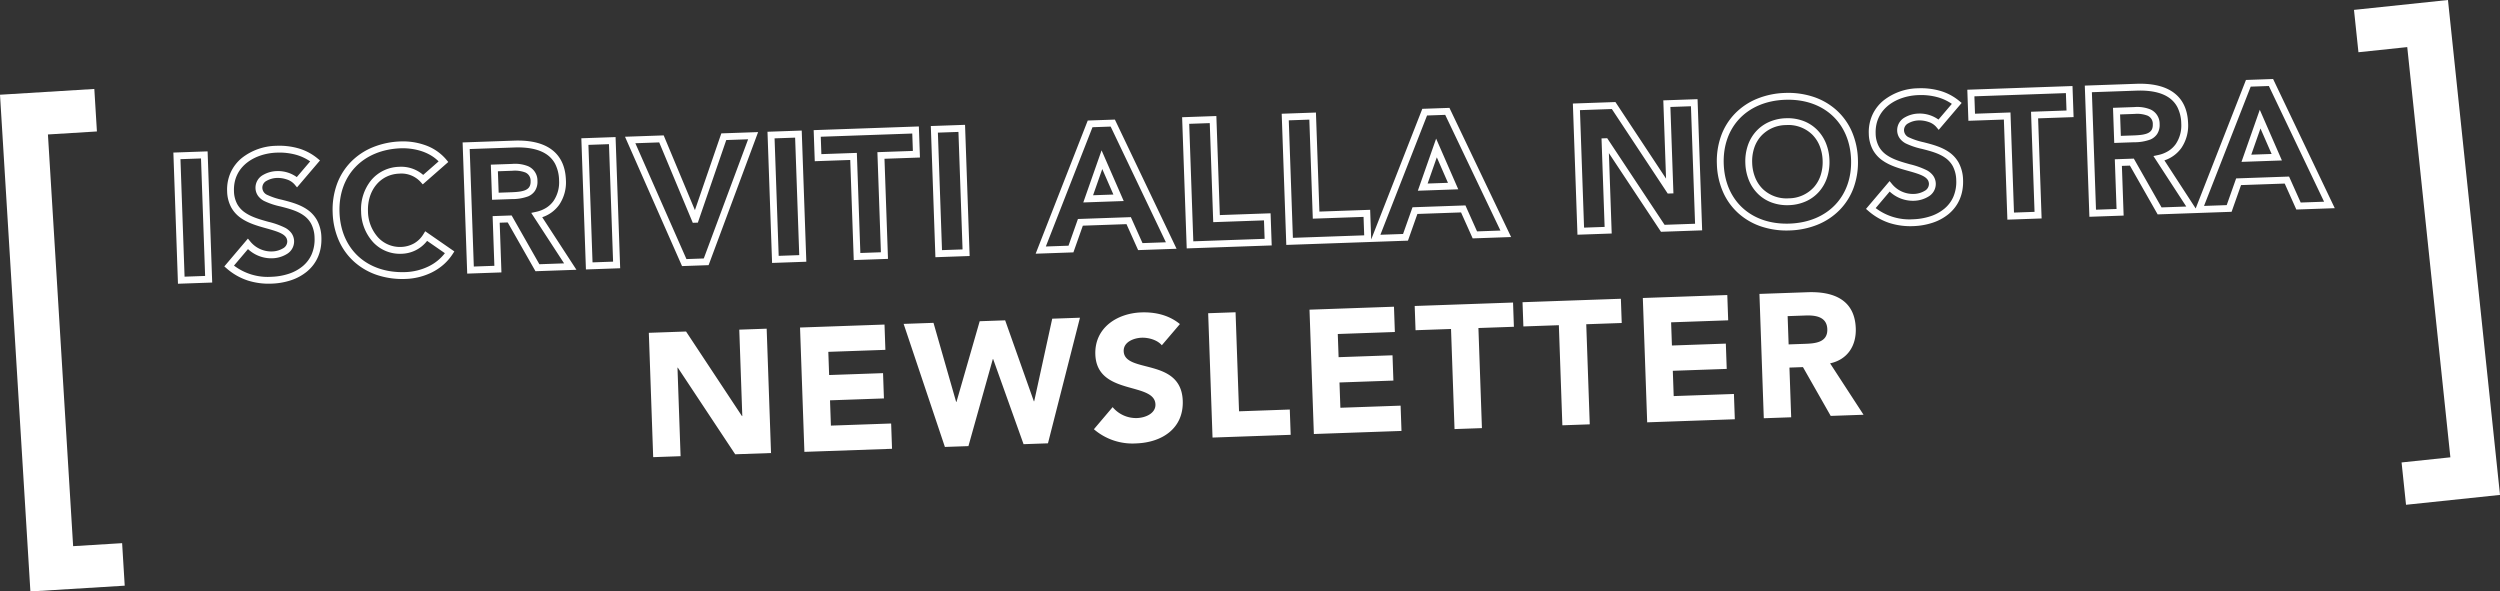 <svg xmlns="http://www.w3.org/2000/svg" width="1095.033" height="259.06" viewBox="0 0 1095.033 259.06"><rect x="0" y="0" width="1095.033" height="259.06" fill="#333333" stroke="none"/><defs><style>.a{fill:#fff;}</style></defs><g transform="translate(4825.517 -6474.44)"><path class="a" d="M764.687,2.886a30.192,30.192,0,0,1-10.37-1.727,26.6,26.6,0,0,1-8.975-5.525l-1.092-1.01L755.01-17.2,756.1-15.77A11.877,11.877,0,0,0,765.38-11.2a9.809,9.809,0,0,0,4.865-1.195,3.444,3.444,0,0,0,1.951-3c0-3.013-3.389-4.239-8.919-5.991-3.624-1.148-7.731-2.449-10.938-4.857a13.8,13.8,0,0,1-4.113-4.775,15.526,15.526,0,0,1-1.594-7.169,18.348,18.348,0,0,1,1.9-8.348A17.679,17.679,0,0,1,753.6-52.6,25.137,25.137,0,0,1,768.922-57.4a30.541,30.541,0,0,1,9.393,1.391,23.243,23.243,0,0,1,8.309,4.682l1.144,1.01L777.3-38.874l-1.092-1.4a7.6,7.6,0,0,0-3.326-2.255,12.274,12.274,0,0,0-4.193-.788,9.8,9.8,0,0,0-4.58,1.089,3.364,3.364,0,0,0-2.005,3.032,3.512,3.512,0,0,0,2.109,3.188,30.141,30.141,0,0,0,6.343,2.337c3.612,1.062,7.706,2.266,10.93,4.7a13.849,13.849,0,0,1,4.129,4.909,16.774,16.774,0,0,1,1.591,7.5c0,6.165-2.379,11.256-6.88,14.721a21.71,21.71,0,0,1-7.193,3.567A30.069,30.069,0,0,1,764.687,2.886ZM748.5-5.589A24.438,24.438,0,0,0,764.687-.114a27.076,27.076,0,0,0,7.606-1.032A18.73,18.73,0,0,0,778.5-4.211a14.155,14.155,0,0,0,4.157-5.063,16.552,16.552,0,0,0,1.553-7.281,13.824,13.824,0,0,0-1.279-6.17,10.73,10.73,0,0,0-3.249-3.848c-2.787-2.106-6.438-3.179-9.969-4.217a31.953,31.953,0,0,1-7.026-2.635,7.737,7.737,0,0,1-2.553-2.3,6.085,6.085,0,0,1-1.026-3.472,6.366,6.366,0,0,1,3.539-5.649,12.737,12.737,0,0,1,6.046-1.472,14.1,14.1,0,0,1,8.663,2.937l6.1-6.669a20.555,20.555,0,0,0-6.06-3.111,27.555,27.555,0,0,0-8.471-1.246c-9.291,0-19.29,5.073-19.29,16.21a12.4,12.4,0,0,0,1.262,5.8,10.869,10.869,0,0,0,3.247,3.749c2.8,2.1,6.481,3.268,10.042,4.4a34.7,34.7,0,0,1,7.307,2.893,8.3,8.3,0,0,1,2.639,2.395A6.227,6.227,0,0,1,775.2-15.4a6.413,6.413,0,0,1-3.419,5.582,12.876,12.876,0,0,1-6.4,1.616,14.821,14.821,0,0,1-6.473-1.519,14.816,14.816,0,0,1-4.023-2.885ZM710.556,2.886a35.22,35.22,0,0,1-12.3-2.111,28.534,28.534,0,0,1-9.826-6.07,27.3,27.3,0,0,1-6.477-9.547,32.745,32.745,0,0,1-2.314-12.416,32.745,32.745,0,0,1,2.314-12.416,27.3,27.3,0,0,1,6.477-9.547,28.534,28.534,0,0,1,9.826-6.07,35.22,35.22,0,0,1,12.3-2.111,35.219,35.219,0,0,1,12.3,2.111,28.534,28.534,0,0,1,9.826,6.07,27.3,27.3,0,0,1,6.477,9.547,32.744,32.744,0,0,1,2.314,12.416,32.744,32.744,0,0,1-2.314,12.416A27.3,27.3,0,0,1,732.679-5.3a28.534,28.534,0,0,1-9.826,6.07A35.219,35.219,0,0,1,710.556,2.886Zm0-57.288c-16.7,0-27.914,10.908-27.914,27.144S693.86-.114,710.556-.114,738.47-11.022,738.47-27.258,727.252-54.4,710.556-54.4ZM103.642,2.886A35.22,35.22,0,0,1,91.345.775,28.534,28.534,0,0,1,81.519-5.3a27.3,27.3,0,0,1-6.478-9.547,32.746,32.746,0,0,1-2.314-12.416,32.746,32.746,0,0,1,2.314-12.416,27.3,27.3,0,0,1,6.478-9.547,28.534,28.534,0,0,1,9.826-6.07,35.22,35.22,0,0,1,12.3-2.111,28.918,28.918,0,0,1,10.291,1.881,21.235,21.235,0,0,1,9.3,6.7l.9,1.156-11.523,9.41-.951-1.136a11.356,11.356,0,0,0-9.168-3.929c-8.277,0-14.285,6.752-14.285,16.056a17.373,17.373,0,0,0,4.06,11.595A13,13,0,0,0,102.1-11.2a12.32,12.32,0,0,0,5.816-1.366,11.387,11.387,0,0,0,4.178-3.818l.877-1.316,12.446,9.287-.838,1.193a22.165,22.165,0,0,1-4.232,4.514,24.038,24.038,0,0,1-5.133,3.15A28.127,28.127,0,0,1,103.642,2.886Zm0-57.288c-16.7,0-27.914,10.908-27.914,27.144S86.946-.114,103.642-.114a25.107,25.107,0,0,0,10.332-2.175,20.014,20.014,0,0,0,7.271-5.5l-7.594-5.666A14.561,14.561,0,0,1,102.1-8.2a15.958,15.958,0,0,1-12.086-5.472A20.36,20.36,0,0,1,85.2-27.258a20.158,20.158,0,0,1,4.871-13.594,16.486,16.486,0,0,1,12.414-5.462A14.652,14.652,0,0,1,112.942-42.4l6.968-5.691C114.468-53.925,106.171-54.4,103.642-54.4ZM44.891,2.886a30.191,30.191,0,0,1-10.37-1.727,26.6,26.6,0,0,1-8.975-5.525l-1.092-1.01L35.214-17.2l1.091,1.432A11.877,11.877,0,0,0,45.584-11.2,9.808,9.808,0,0,0,50.449-12.4a3.444,3.444,0,0,0,1.951-3c0-3.013-3.389-4.239-8.918-5.991-3.624-1.148-7.731-2.449-10.938-4.857a13.8,13.8,0,0,1-4.113-4.775,15.526,15.526,0,0,1-1.594-7.169,18.348,18.348,0,0,1,1.9-8.348A17.679,17.679,0,0,1,33.8-52.6,25.137,25.137,0,0,1,49.126-57.4a30.541,30.541,0,0,1,9.393,1.391,23.243,23.243,0,0,1,8.309,4.682l1.144,1.01L57.506-38.874l-1.092-1.4a7.6,7.6,0,0,0-3.326-2.255,12.274,12.274,0,0,0-4.193-.788,9.8,9.8,0,0,0-4.58,1.089,3.364,3.364,0,0,0-2.005,3.032,3.512,3.512,0,0,0,2.109,3.188,30.14,30.14,0,0,0,6.343,2.337c3.612,1.062,7.706,2.266,10.93,4.7a13.849,13.849,0,0,1,4.129,4.909,16.775,16.775,0,0,1,1.591,7.5c0,6.165-2.379,11.256-6.88,14.721A21.709,21.709,0,0,1,53.34,1.733,30.069,30.069,0,0,1,44.891,2.886ZM28.7-5.589A24.439,24.439,0,0,0,44.891-.114,27.076,27.076,0,0,0,52.5-1.146,18.731,18.731,0,0,0,58.7-4.211a14.155,14.155,0,0,0,4.157-5.063,16.552,16.552,0,0,0,1.553-7.281,13.823,13.823,0,0,0-1.279-6.17,10.73,10.73,0,0,0-3.249-3.848c-2.787-2.106-6.438-3.179-9.968-4.217a31.952,31.952,0,0,1-7.026-2.635,7.737,7.737,0,0,1-2.553-2.3,6.085,6.085,0,0,1-1.026-3.472,6.366,6.366,0,0,1,3.539-5.649,12.737,12.737,0,0,1,6.046-1.472,14.1,14.1,0,0,1,8.664,2.937l6.1-6.669a20.556,20.556,0,0,0-6.06-3.111A27.555,27.555,0,0,0,49.126-54.4c-9.291,0-19.29,5.073-19.29,16.21A12.4,12.4,0,0,0,31.1-32.4a10.87,10.87,0,0,0,3.247,3.749c2.8,2.1,6.481,3.268,10.042,4.4a34.7,34.7,0,0,1,7.307,2.893,8.3,8.3,0,0,1,2.639,2.395A6.227,6.227,0,0,1,55.4-15.4a6.413,6.413,0,0,1-3.419,5.582,12.876,12.876,0,0,1-6.4,1.616,14.821,14.821,0,0,1-6.473-1.519,14.815,14.815,0,0,1-4.023-2.885ZM949.542,1.5h-16.85L928-10.05H908.852L904.309,1.5H871.887l-11.4-21.791H856.97V1.5H841.958V-56.016h22.6c6.484,0,11.635,1.27,15.311,3.773,4.478,3.05,6.748,7.855,6.748,14.282a17.5,17.5,0,0,1-3.309,10.716,14.849,14.849,0,0,1-7.633,5.2L888.633-.518l.033-.077,23.953-55.421h11.9Zm-14.831-3h10.254L922.555-53.016h-7.964L892.325-1.5h9.94l4.543-11.55h23.206ZM873.7-1.5H884.54L870.927-24.114l2.142-.386a13.705,13.705,0,0,0,4.589-1.66,11.347,11.347,0,0,0,3.26-2.9,14.543,14.543,0,0,0,2.7-8.9,16.455,16.455,0,0,0-1.489-7.285,11.618,11.618,0,0,0-3.948-4.517c-3.168-2.158-7.751-3.253-13.622-3.253h-19.6V-1.5h9.012V-23.291h8.337Zm-52.692,3H806V-42.39H790.445V-56.016h46.12V-42.39H821.011ZM809-1.5h9.012V-45.39h15.554v-7.626h-40.12v7.626H809ZM672.17,1.5H654.122l-.439-.716L632.515-33.743V1.5H617.5V-56.016h18.665l.439.717,20.552,33.592v-34.31H672.17ZM655.8-1.5H669.17V-53.016h-9.012v37.884h-2.495l-.439-.717L634.486-53.016H620.5V-1.5h9.012V-40.308h2.494Zm-67.39,3h-16.85l-4.7-11.55H547.722L543.179,1.5H489.837V-56.016h15.012v43.428H527.1v13l.434-1,23.953-55.421h11.9Zm-14.831-3h10.254L561.425-53.016h-7.964L531.2-1.5h9.94l4.543-11.55h23.206Zm-80.744,0H524.1V-9.588H501.849V-53.016h-9.012Zm-9.394,3H446.178V-56.016H461.19v43.428h22.253Zm-34.265-3h31.265V-9.588H458.19V-53.016h-9.012Zm-7.451,3h-16.85l-4.7-11.55H401.037L396.494,1.5H379.946L404.8-56.016h11.9ZM426.9-1.5h10.254L414.74-53.016h-7.964L384.51-1.5h9.94l4.543-11.55H422.2ZM351,1.5H335.991V-56.016H351Zm-12.012-3H348V-53.016h-9.012ZM315.2,1.5H300.186V-42.39H284.632V-56.016h46.12V-42.39H315.2Zm-12.012-3H312.2V-45.39h15.554v-7.626h-40.12v7.626h15.554Zm-23.793,3H264.381V-56.016h15.012Zm-12.012-3h9.012V-53.016h-9.012Zm-30.834,3H224.9l-22.99-57.516H218.87L231.4-22.8l12.741-33.211h16.131Zm-9.613-3h7.605l21.247-51.516H246.2L232.493-17.288h-2.223L216.8-53.016H206.342Zm-29.161,3H182.761V-56.016h15.012Zm-12.012-3h9.012V-53.016h-9.012Zm-7.162,3H160.638l-11.4-21.791h-3.521V1.5H130.709V-56.016h22.6c6.484,0,11.635,1.27,15.311,3.773,4.478,3.05,6.748,7.855,6.748,14.282a17.5,17.5,0,0,1-3.309,10.716,14.849,14.849,0,0,1-7.633,5.2Zm-16.145-3h10.837L159.678-24.114l2.142-.386a13.707,13.707,0,0,0,4.589-1.66,11.349,11.349,0,0,0,3.26-2.9,14.543,14.543,0,0,0,2.7-8.9,16.455,16.455,0,0,0-1.489-7.285,11.617,11.617,0,0,0-3.949-4.517c-3.168-2.158-7.751-3.253-13.622-3.253h-19.6V-1.5h9.012V-23.291h8.337ZM18.9,1.5H3.89V-56.016H18.9ZM6.89-1.5H15.9V-53.016H6.89ZM710.556-8.2a19.7,19.7,0,0,1-7.539-1.427,16.858,16.858,0,0,1-5.861-4.008,17.719,17.719,0,0,1-3.74-6.068,21.625,21.625,0,0,1-1.3-7.553,21.625,21.625,0,0,1,1.3-7.553,17.719,17.719,0,0,1,3.74-6.068,16.858,16.858,0,0,1,5.861-4.008,19.7,19.7,0,0,1,7.539-1.427,19.694,19.694,0,0,1,7.538,1.427,16.856,16.856,0,0,1,5.861,4.008,17.719,17.719,0,0,1,3.74,6.068,21.626,21.626,0,0,1,1.3,7.553,21.626,21.626,0,0,1-1.3,7.553,17.719,17.719,0,0,1-3.74,6.068,16.856,16.856,0,0,1-5.861,4.008A19.694,19.694,0,0,1,710.556-8.2Zm0-35.112a15,15,0,0,0-11.222,4.5,14.737,14.737,0,0,0-3.106,5.049,18.642,18.642,0,0,0-1.113,6.509,18.642,18.642,0,0,0,1.113,6.509,14.737,14.737,0,0,0,3.106,5.049,15,15,0,0,0,11.222,4.5,15,15,0,0,0,11.221-4.5,14.738,14.738,0,0,0,3.106-5.049A18.643,18.643,0,0,0,726-27.258a18.643,18.643,0,0,0-1.113-6.509,14.738,14.738,0,0,0-3.106-5.049A15,15,0,0,0,710.556-43.314Zm216.574,23.1H909.406l8.811-22.539Zm-13.33-3h8.918l-4.485-11.341Zm-347.8,3H548.276l8.811-22.539Zm-13.33-3h8.918L557.1-34.555Zm-133.355,3H401.591L410.4-42.753Zm-13.33-3H414.9l-4.485-11.341Zm456.569-7.241H853.97v-15.4h9.354a15.413,15.413,0,0,1,6.978,1.267,6.853,6.853,0,0,1,3.839,6.547,7.3,7.3,0,0,1-1.236,4.321,6.757,6.757,0,0,1-3.11,2.339A20.2,20.2,0,0,1,862.554-30.455Zm-5.584-3h5.584c5.7,0,8.587-.709,8.587-4.583a3.882,3.882,0,0,0-2.186-3.867,12.871,12.871,0,0,0-5.631-.947H856.97Zm-705.665,3h-8.584v-15.4h9.354a15.413,15.413,0,0,1,6.978,1.267,6.853,6.853,0,0,1,3.839,6.547,7.3,7.3,0,0,1-1.236,4.321,6.757,6.757,0,0,1-3.11,2.339A20.2,20.2,0,0,1,151.3-30.455Zm-5.584-3H151.3c5.7,0,8.587-.709,8.587-4.583a3.882,3.882,0,0,0-2.186-3.867,12.87,12.87,0,0,0-5.631-.947h-6.354Z" transform="matrix(0.999, -0.035, 0.035, 0.999, -4751.504, 6597.363)"></path><g transform="translate(-4825.517 6513.404)"><path class="a" d="M0,1.786,13.314,219.354l41.314-2.528L53.49,198.206l-21.458,1.315L20.994,19.189l21.458-1.315L41.314-.742Z" transform="translate(0 0.742)"></path></g><g transform="translate(-3794.441 6474.44)"><path class="a" d="M29.084,0-12.08,4.328l1.953,18.551L11.249,20.63,30.141,200.311,8.765,202.557,10.714,221.1l41.164-4.324Z" transform="translate(12.08)"></path></g><path class="a" d="M5.544,0H17.556V-38.808h.154L41.5,0H57.211V-54.516H45.2v37.884h-.154L21.868-54.516H5.544Zm66.3,0h38.423V-11.088H83.853V-22.176h23.639V-33.264H83.853V-43.428h25.025V-54.516H71.841Zm61.6,0h10.318l12.012-37.73h.154L167.937,0h10.7l15.939-54.516H182.413L173.25-18.634H173.1L161.777-54.516H150.612l-11.4,34.958h-.154l-8.7-34.958h-13.09Zm104.8-50.2c-4.62-4.081-10.549-5.7-16.709-5.7-10.7,0-20.79,6.083-20.79,17.71C200.739-20.02,226.3-25.41,226.3-15.4c0,3.85-4.389,5.7-8.316,5.7a13.355,13.355,0,0,1-10.472-5.159l-8.547,9.394a25.887,25.887,0,0,0,18.326,6.853c11.242,0,21.021-5.775,21.021-17.941,0-19.1-25.1-12.705-25.1-22.638,0-4.081,4.7-5.621,8.085-5.621,2.926,0,6.776,1.155,8.7,3.619ZM250.789,0h34.265V-11.088H262.8V-54.516H250.789Zm44.429,0h38.423V-11.088H307.23V-22.176h23.639V-33.264H307.23V-43.428h25.025V-54.516H295.218Zm61.677,0h12.012V-43.89h15.554V-54.516h-43.12V-43.89h15.554Zm47.278,0h12.012V-43.89h15.554V-54.516h-43.12V-43.89h15.554Zm37.191,0h38.423V-11.088H453.376V-22.176h23.639V-33.264H453.376V-43.428H478.4V-54.516H441.364Zm51.128,0H504.5V-21.791h5.929L521.829,0h14.4l-13.86-23.023c7.7-1.386,11.781-7.315,11.781-14.938,0-12.705-9.394-16.555-20.559-16.555h-21.1ZM504.5-44.352h7.854c4.389,0,9.317.847,9.317,6.314,0,5.929-5.7,6.083-10.087,6.083H504.5Z" transform="matrix(0.999, -0.035, 0.035, 0.999, -4544.952, 6674.874)"></path></g></svg>